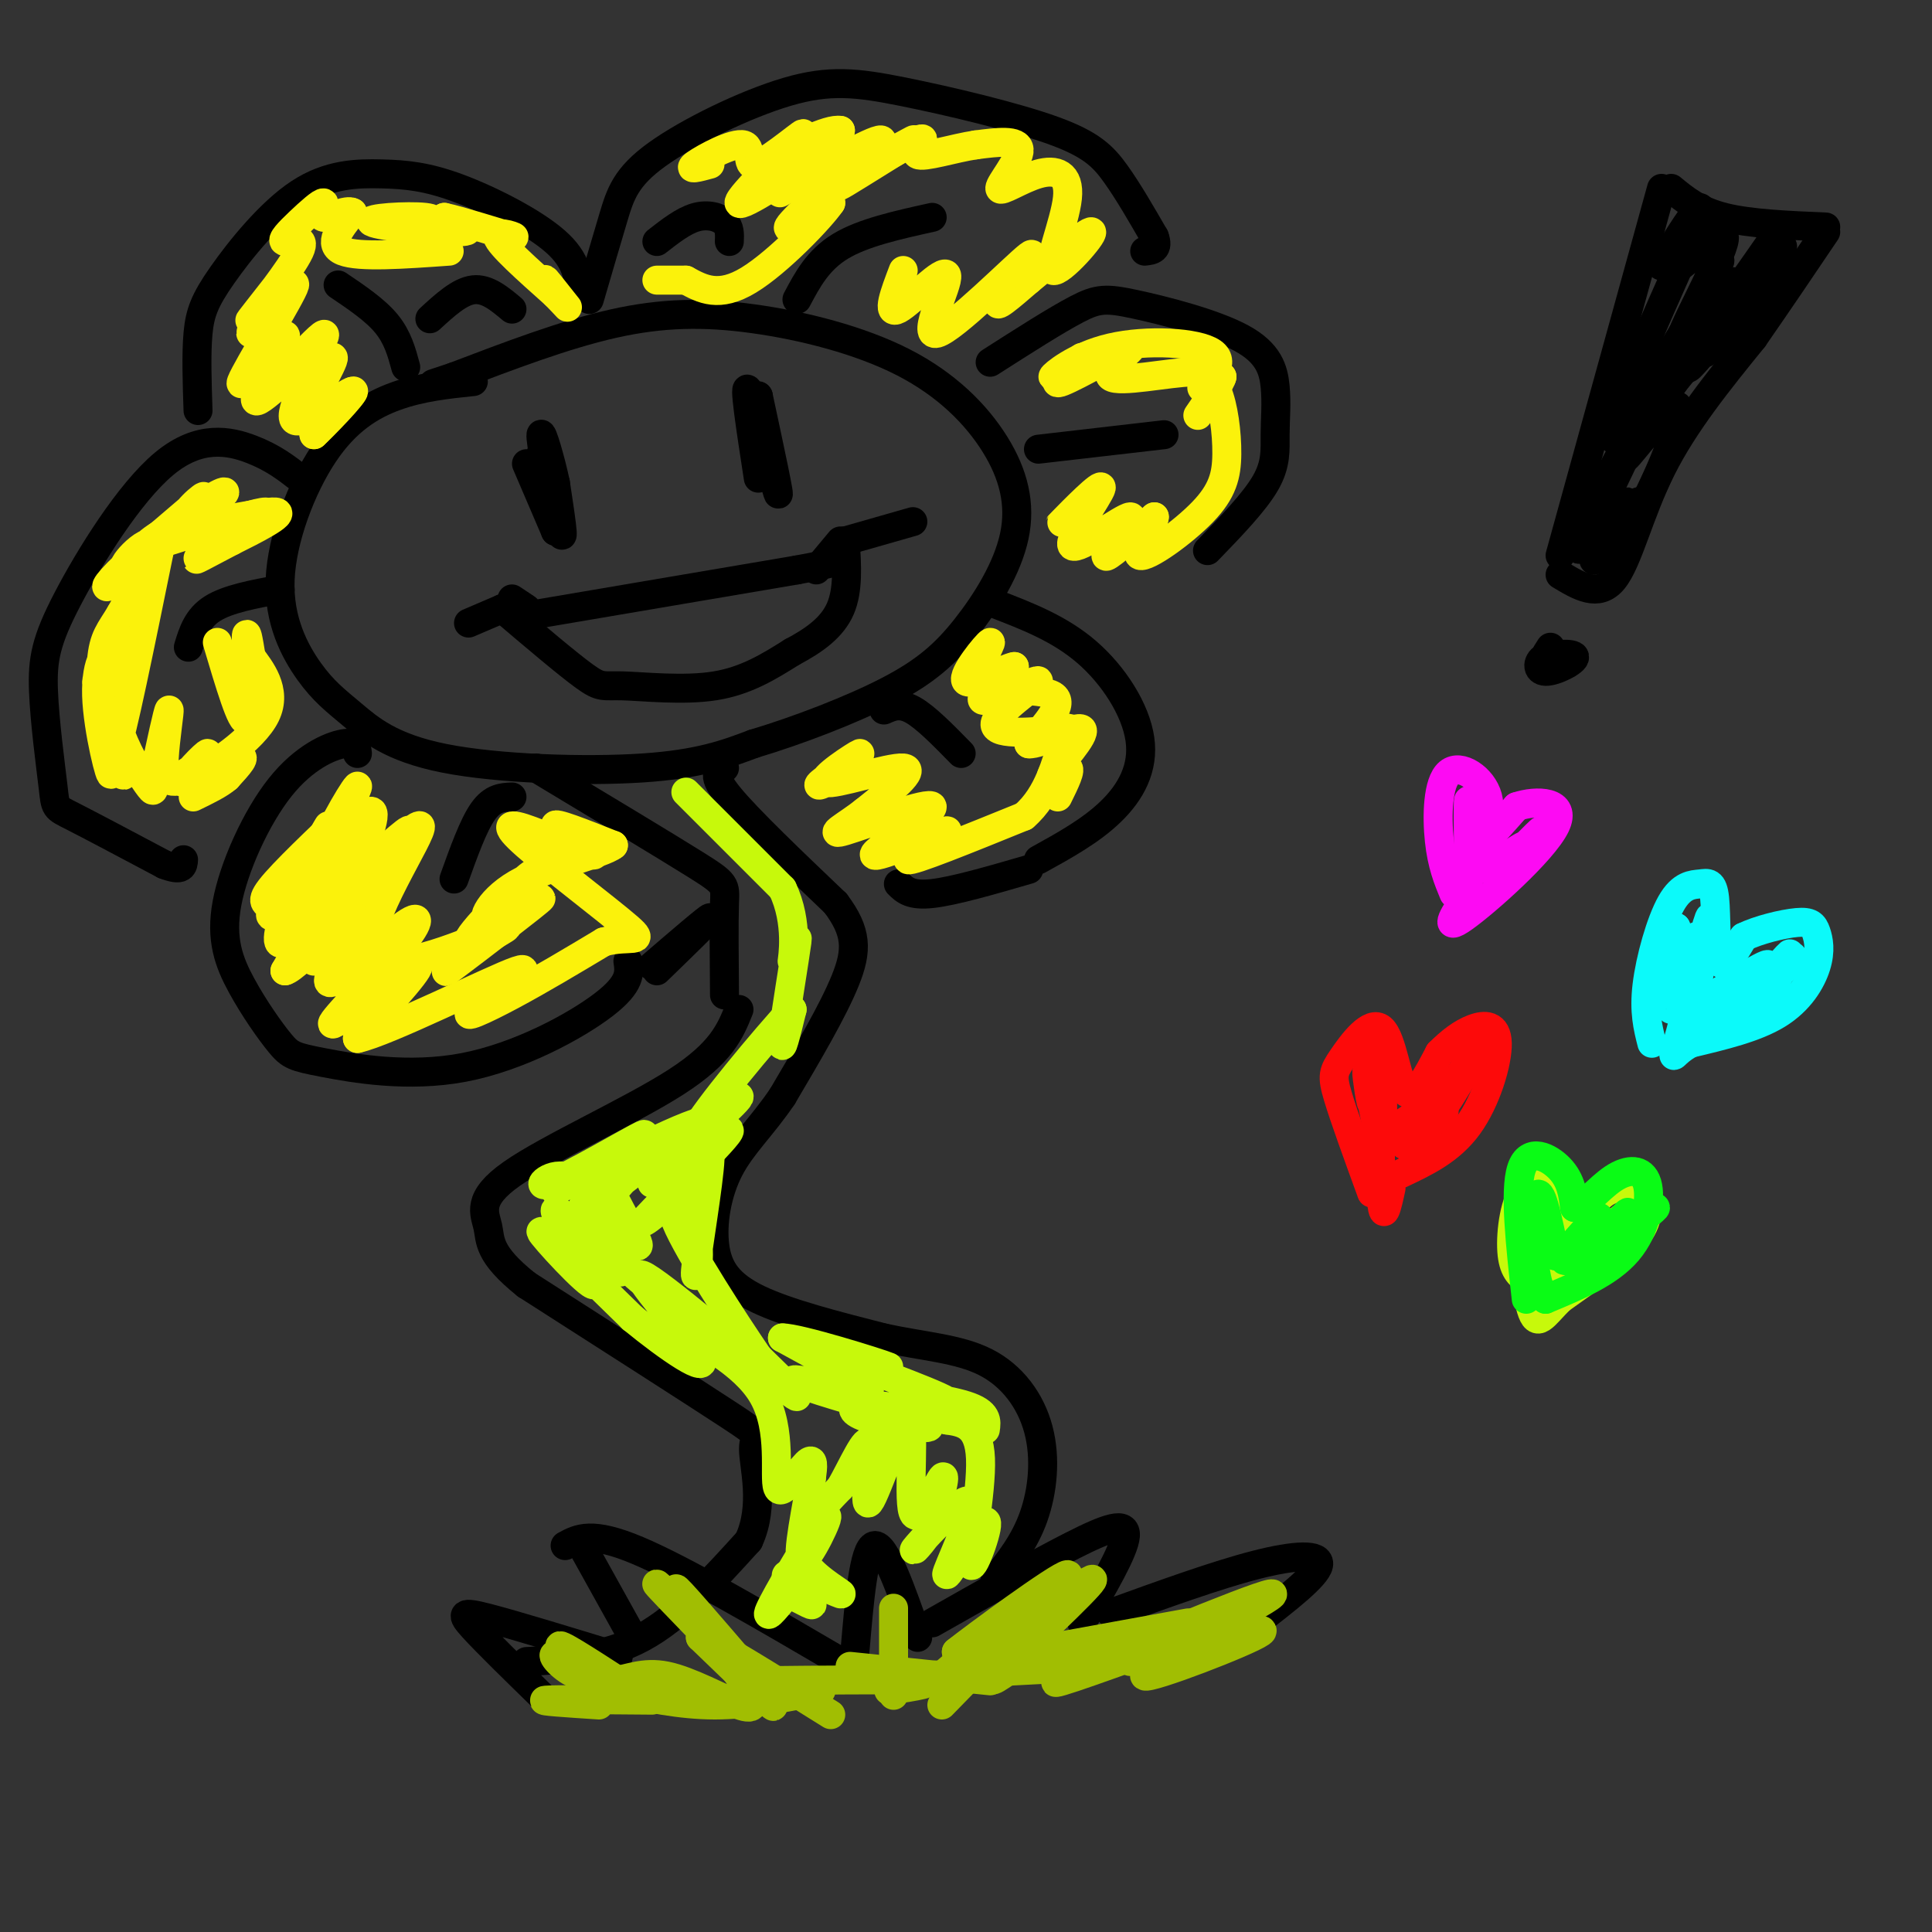 <svg viewBox='0 0 400 400' version='1.1' xmlns='http://www.w3.org/2000/svg' xmlns:xlink='http://www.w3.org/1999/xlink'><rect x="0" y="0" width="400" height="400" fill="#333333" stroke="none"/><g fill='none' stroke='rgb(0,0,0)' stroke-width='6' stroke-linecap='round' stroke-linejoin='round'><path d='M109,344c8.167,-0.417 16.333,-0.833 24,-5c7.667,-4.167 14.833,-12.083 22,-20'/><path d='M155,319c3.429,-7.298 1.000,-15.542 1,-19c0.000,-3.458 2.429,-2.131 -5,-7c-7.429,-4.869 -24.714,-15.935 -42,-27'/><path d='M109,266c-8.112,-6.483 -7.391,-9.191 -8,-12c-0.609,-2.809 -2.549,-5.718 5,-11c7.549,-5.282 24.585,-12.938 34,-19c9.415,-6.062 11.207,-10.531 13,-15'/><path d='M150,206c-0.067,-7.578 -0.133,-15.156 0,-19c0.133,-3.844 0.467,-3.956 -6,-8c-6.467,-4.044 -19.733,-12.022 -33,-20'/><path d='M98,79c-5.371,0.558 -10.743,1.117 -16,3c-5.257,1.883 -10.400,5.092 -15,12c-4.600,6.908 -8.657,17.515 -9,26c-0.343,8.485 3.030,14.848 6,19c2.970,4.152 5.538,6.092 9,9c3.462,2.908 7.817,6.783 19,9c11.183,2.217 29.195,2.776 41,2c11.805,-0.776 17.402,-2.888 23,-5'/><path d='M156,154c9.095,-2.719 20.331,-7.018 28,-11c7.669,-3.982 11.769,-7.649 16,-13c4.231,-5.351 8.593,-12.387 10,-19c1.407,-6.613 -0.142,-12.802 -4,-19c-3.858,-6.198 -10.024,-12.404 -19,-17c-8.976,-4.596 -20.763,-7.584 -31,-9c-10.237,-1.416 -18.925,-1.262 -29,1c-10.075,2.262 -21.538,6.631 -33,11'/><path d='M94,78c-6.000,2.000 -4.500,1.500 -3,1'/><path d='M97,129c0.000,0.000 7.000,-3.000 7,-3'/><path d='M104,126c6.750,5.732 13.500,11.464 17,14c3.500,2.536 3.750,1.875 8,2c4.250,0.125 12.500,1.036 19,0c6.500,-1.036 11.250,-4.018 16,-7'/><path d='M164,135c4.667,-2.467 8.333,-5.133 10,-9c1.667,-3.867 1.333,-8.933 1,-14'/><path d='M175,112c0.000,0.000 14.000,-4.000 14,-4'/><path d='M112,127c0.000,0.000 53.000,-9.000 53,-9'/><path d='M165,118c10.000,-1.833 8.500,-1.917 7,-2'/><path d='M109,126c0.000,0.000 -3.000,-2.000 -3,-2'/><path d='M169,118c0.000,0.000 5.000,-6.000 5,-6'/><path d='M109,96c0.000,0.000 6.000,14.000 6,14'/><path d='M115,110c0.000,-2.524 -3.000,-15.833 -3,-16c0.000,-0.167 3.000,12.810 4,16c1.000,3.190 0.000,-3.405 -1,-10'/><path d='M115,100c-0.956,-4.578 -2.844,-11.022 -3,-10c-0.156,1.022 1.422,9.511 3,18'/><path d='M157,99c-1.600,-10.378 -3.200,-20.756 -2,-18c1.200,2.756 5.200,18.644 6,21c0.800,2.356 -1.600,-8.822 -4,-20'/><path d='M157,82c-0.500,-1.000 0.250,6.500 1,14'/><path d='M89,66c3.083,-2.833 6.167,-5.667 9,-6c2.833,-0.333 5.417,1.833 8,4'/><path d='M136,50c2.733,-2.133 5.467,-4.267 8,-5c2.533,-0.733 4.867,-0.067 6,1c1.133,1.067 1.067,2.533 1,4'/><path d='M122,62c1.779,-6.094 3.558,-12.187 5,-17c1.442,-4.813 2.546,-8.345 9,-13c6.454,-4.655 18.257,-10.432 27,-13c8.743,-2.568 14.426,-1.925 24,0c9.574,1.925 23.039,5.134 31,8c7.961,2.866 10.417,5.390 13,9c2.583,3.610 5.291,8.305 8,13'/><path d='M239,49c1.000,2.667 -0.500,2.833 -2,3'/><path d='M120,61c-0.228,-3.495 -0.455,-6.990 -5,-11c-4.545,-4.010 -13.407,-8.535 -20,-11c-6.593,-2.465 -10.916,-2.870 -16,-3c-5.084,-0.130 -10.930,0.017 -17,4c-6.070,3.983 -12.365,11.803 -16,17c-3.635,5.197 -4.610,7.771 -5,12c-0.390,4.229 -0.195,10.115 0,16'/><path d='M62,99c-2.750,-2.139 -5.500,-4.278 -10,-6c-4.500,-1.722 -10.750,-3.025 -18,3c-7.250,6.025 -15.501,19.380 -20,28c-4.499,8.620 -5.247,12.506 -5,19c0.247,6.494 1.490,15.594 2,20c0.510,4.406 0.289,4.116 4,6c3.711,1.884 11.356,5.942 19,10'/><path d='M34,179c3.833,1.500 3.917,0.250 4,-1'/><path d='M205,75c6.859,-4.387 13.718,-8.774 18,-11c4.282,-2.226 5.986,-2.290 12,-1c6.014,1.290 16.338,3.934 22,7c5.662,3.066 6.662,6.554 7,10c0.338,3.446 0.014,6.851 0,10c-0.014,3.149 0.282,6.043 -2,10c-2.282,3.957 -7.141,8.979 -12,14'/><path d='M74,156c-0.138,-1.250 -0.277,-2.500 -3,-2c-2.723,0.500 -8.032,2.750 -13,9c-4.968,6.250 -9.597,16.498 -11,24c-1.403,7.502 0.420,12.256 3,17c2.580,4.744 5.918,9.478 8,12c2.082,2.522 2.909,2.831 9,4c6.091,1.169 17.448,3.199 29,1c11.552,-2.199 23.301,-8.628 29,-13c5.699,-4.372 5.350,-6.686 5,-9'/><path d='M150,159c-1.417,0.667 -2.833,1.333 1,6c3.833,4.667 12.917,13.333 22,22'/><path d='M173,187c4.444,5.911 4.556,9.689 2,16c-2.556,6.311 -7.778,15.156 -13,24'/><path d='M162,227c-4.260,6.290 -8.410,10.016 -11,15c-2.590,4.984 -3.620,11.226 -3,16c0.620,4.774 2.892,8.078 9,11c6.108,2.922 16.054,5.461 26,8'/><path d='M183,277c8.121,1.767 15.424,2.185 21,5c5.576,2.815 9.424,8.027 11,14c1.576,5.973 0.879,12.707 -1,18c-1.879,5.293 -4.939,9.147 -8,13'/><path d='M193,336c10.822,-6.133 21.644,-12.267 29,-16c7.356,-3.733 11.244,-5.067 11,-2c-0.244,3.067 -4.622,10.533 -9,18'/><path d='M230,334c10.933,-3.956 21.867,-7.911 30,-10c8.133,-2.089 13.467,-2.311 13,0c-0.467,2.311 -6.733,7.156 -13,12'/><path d='M190,339c-3.417,-9.750 -6.833,-19.500 -9,-19c-2.167,0.500 -3.083,11.250 -4,22'/><path d='M174,344c-16.250,-9.500 -32.500,-19.000 -42,-23c-9.500,-4.000 -12.250,-2.500 -15,-1'/><path d='M121,321c0.000,0.000 10.000,18.000 10,18'/><path d='M128,343c-10.756,-3.289 -21.511,-6.578 -27,-8c-5.489,-1.422 -5.711,-0.978 -3,2c2.711,2.978 8.356,8.489 14,14'/><path d='M321,134c-1.124,1.743 -2.248,3.486 -1,4c1.248,0.514 4.867,-0.200 5,-1c0.133,-0.800 -3.221,-1.687 -5,-1c-1.779,0.687 -1.982,2.947 0,3c1.982,0.053 6.149,-2.101 6,-3c-0.149,-0.899 -4.614,-0.543 -6,0c-1.386,0.543 0.307,1.271 2,2'/><path d='M323,119c3.956,2.378 7.911,4.756 11,1c3.089,-3.756 5.311,-13.644 10,-23c4.689,-9.356 11.844,-18.178 19,-27'/><path d='M363,70c5.667,-8.167 10.333,-15.083 15,-22'/><path d='M323,115c0.000,0.000 21.000,-76.000 21,-76'/><path d='M346,39c2.833,2.333 5.667,4.667 11,6c5.333,1.333 13.167,1.667 21,2'/><path d='M334,105c-2.281,3.689 -4.561,7.378 -3,6c1.561,-1.378 6.965,-7.823 6,-7c-0.965,0.823 -8.298,8.914 -8,9c0.298,0.086 8.228,-7.833 10,-9c1.772,-1.167 -2.614,4.416 -7,10'/><path d='M332,114c0.044,1.094 3.653,-1.171 8,-9c4.347,-7.829 9.433,-21.222 7,-21c-2.433,0.222 -12.386,14.060 -10,10c2.386,-4.060 17.110,-26.017 21,-33c3.890,-6.983 -3.055,1.009 -10,9'/><path d='M348,70c1.300,-4.067 9.550,-18.734 9,-21c-0.550,-2.266 -9.899,7.871 -11,7c-1.101,-0.871 6.045,-12.749 6,-13c-0.045,-0.251 -7.281,11.125 -8,12c-0.719,0.875 5.080,-8.750 7,-11c1.920,-2.250 -0.040,2.875 -2,8'/><path d='M349,52c-5.668,12.941 -18.839,41.293 -14,39c4.839,-2.293 27.687,-35.233 31,-40c3.313,-4.767 -12.911,18.638 -16,24c-3.089,5.362 6.955,-7.319 17,-20'/><path d='M367,55c-2.030,2.986 -15.606,20.450 -14,18c1.606,-2.450 18.394,-24.813 16,-22c-2.394,2.813 -23.970,30.804 -30,37c-6.030,6.196 3.485,-9.402 13,-25'/><path d='M352,63c3.714,-7.655 6.500,-14.292 1,-3c-5.500,11.292 -19.286,40.512 -24,50c-4.714,9.488 -0.357,-0.756 4,-11'/><path d='M333,99c2.159,-4.550 5.558,-10.426 4,-7c-1.558,3.426 -8.073,16.153 -9,19c-0.927,2.847 3.735,-4.187 5,-5c1.265,-0.813 -0.868,4.593 -3,10'/><path d='M206,125c6.696,2.577 13.393,5.155 19,10c5.607,4.845 10.125,11.958 11,18c0.875,6.042 -1.893,11.012 -6,15c-4.107,3.988 -9.554,6.994 -15,10'/><path d='M213,180c-7.750,2.250 -15.500,4.500 -20,5c-4.500,0.500 -5.750,-0.750 -7,-2'/><path d='M136,201c5.583,-5.417 11.167,-10.833 11,-11c-0.167,-0.167 -6.083,4.917 -12,10'/><path d='M84,76c-0.833,-3.083 -1.667,-6.167 -4,-9c-2.333,-2.833 -6.167,-5.417 -10,-8'/><path d='M165,62c2.167,-4.083 4.333,-8.167 9,-11c4.667,-2.833 11.833,-4.417 19,-6'/><path d='M215,93c0.000,0.000 26.000,-3.000 26,-3'/><path d='M58,122c-5.417,1.000 -10.833,2.000 -14,4c-3.167,2.000 -4.083,5.000 -5,8'/><path d='M106,165c-2.000,0.083 -4.000,0.167 -6,3c-2.000,2.833 -4.000,8.417 -6,14'/><path d='M183,147c1.667,-0.750 3.333,-1.500 6,0c2.667,1.500 6.333,5.250 10,9'/></g>
<g fill='none' stroke='rgb(251,242,11)' stroke-width='6' stroke-linecap='round' stroke-linejoin='round'><path d='M73,167c-7.238,6.868 -14.475,13.735 -17,17c-2.525,3.265 -0.337,2.927 0,4c0.337,1.073 -1.179,3.558 3,-1c4.179,-4.558 14.051,-16.159 15,-15c0.949,1.159 -7.026,15.080 -15,29'/><path d='M59,201c2.530,-0.409 16.354,-15.930 18,-16c1.646,-0.070 -8.888,15.312 -9,18c-0.112,2.688 10.196,-7.318 15,-11c4.804,-3.682 4.102,-1.038 -1,5c-5.102,6.038 -14.604,15.472 -13,15c1.604,-0.472 14.316,-10.849 17,-12c2.684,-1.151 -4.658,6.925 -12,15'/><path d='M74,215c6.230,-1.348 27.804,-12.217 33,-14c5.196,-1.783 -5.986,5.520 -9,8c-3.014,2.480 2.139,0.137 8,-3c5.861,-3.137 12.431,-7.069 19,-11'/><path d='M125,195c5.294,-1.428 9.029,0.503 5,-3c-4.029,-3.503 -15.823,-12.439 -21,-17c-5.177,-4.561 -3.738,-4.748 1,-3c4.738,1.748 12.776,5.432 13,5c0.224,-0.432 -7.364,-4.981 -8,-6c-0.636,-1.019 5.682,1.490 12,4'/><path d='M127,175c-2.160,1.784 -13.560,4.242 -20,8c-6.440,3.758 -7.920,8.814 -5,7c2.920,-1.814 10.241,-10.500 8,-9c-2.241,1.500 -14.044,13.186 -13,14c1.044,0.814 14.935,-9.242 15,-9c0.065,0.242 -13.696,10.784 -18,14c-4.304,3.216 0.848,-0.892 6,-5'/><path d='M100,195c3.153,-1.985 8.037,-4.447 2,-2c-6.037,2.447 -22.993,9.805 -25,4c-2.007,-5.805 10.936,-24.772 10,-26c-0.936,-1.228 -15.752,15.285 -17,17c-1.248,1.715 11.072,-11.367 14,-15c2.928,-3.633 -3.536,2.184 -10,8'/><path d='M74,181c-0.173,-2.351 4.396,-12.229 3,-13c-1.396,-0.771 -8.756,7.567 -9,6c-0.244,-1.567 6.626,-13.037 6,-11c-0.626,2.037 -8.750,17.582 -12,23c-3.250,5.418 -1.625,0.709 0,-4'/><path d='M62,182c1.890,-4.056 6.614,-12.194 6,-11c-0.614,1.194 -6.567,11.722 -9,18c-2.433,6.278 -1.347,8.306 1,4c2.347,-4.306 5.956,-14.944 7,-15c1.044,-0.056 -0.478,10.472 -2,21'/><path d='M45,133c2.556,8.600 5.111,17.200 6,16c0.889,-1.200 0.111,-12.200 0,-16c-0.111,-3.800 0.444,-0.400 1,3'/><path d='M52,136c1.717,2.382 5.510,6.837 3,12c-2.510,5.163 -11.322,11.033 -16,13c-4.678,1.967 -5.221,0.029 -5,-4c0.221,-4.029 1.206,-10.151 1,-10c-0.206,0.151 -1.603,6.576 -3,13'/><path d='M32,160c-0.371,3.155 0.202,4.543 -1,3c-1.202,-1.543 -4.178,-6.019 -6,-11c-1.822,-4.981 -2.488,-10.469 -2,-15c0.488,-4.531 2.131,-8.104 2,-2c-0.131,6.104 -2.038,21.887 -1,20c1.038,-1.887 5.019,-21.443 9,-41'/><path d='M33,114c-0.966,-5.002 -7.880,2.995 -7,3c0.880,0.005 9.555,-7.980 15,-12c5.445,-4.020 7.661,-4.074 3,-1c-4.661,3.074 -16.198,9.278 -13,9c3.198,-0.278 21.130,-7.036 24,-7c2.870,0.036 -9.323,6.868 -13,9c-3.677,2.132 1.161,-0.434 6,-3'/><path d='M48,112c4.172,-2.080 11.602,-5.778 9,-6c-2.602,-0.222 -15.236,3.034 -18,2c-2.764,-1.034 4.342,-6.357 3,-5c-1.342,1.357 -11.133,9.395 -16,14c-4.867,4.605 -4.810,5.778 -2,3c2.810,-2.778 8.374,-9.508 9,-9c0.626,0.508 -3.687,8.254 -8,16'/><path d='M25,127c-2.170,3.659 -3.595,4.805 -4,10c-0.405,5.195 0.211,14.439 1,14c0.789,-0.439 1.751,-10.559 1,-14c-0.751,-3.441 -3.215,-0.201 -3,7c0.215,7.201 3.109,18.363 3,16c-0.109,-2.363 -3.222,-18.252 -3,-19c0.222,-0.748 3.778,13.643 5,18c1.222,4.357 0.111,-1.322 -1,-7'/><path d='M24,152c-1.288,-3.466 -4.008,-8.632 -3,-6c1.008,2.632 5.745,13.062 11,15c5.255,1.938 11.027,-4.614 11,-5c-0.027,-0.386 -5.853,5.396 -5,6c0.853,0.604 8.387,-3.970 11,-5c2.613,-1.030 0.307,1.485 -2,4'/><path d='M47,161c-1.500,1.333 -4.250,2.667 -7,4'/><path d='M175,160c-3.372,1.745 -6.743,3.490 -5,2c1.743,-1.490 8.601,-6.214 8,-6c-0.601,0.214 -8.662,5.365 -7,6c1.662,0.635 13.046,-3.247 16,-3c2.954,0.247 -2.523,4.624 -8,9'/><path d='M179,168c-3.511,2.795 -8.289,5.283 -4,4c4.289,-1.283 17.644,-6.335 18,-5c0.356,1.335 -12.286,9.059 -12,10c0.286,0.941 13.500,-4.900 15,-5c1.500,-0.100 -8.714,5.543 -8,6c0.714,0.457 12.357,-4.271 24,-9'/><path d='M212,169c5.321,-4.579 6.623,-11.525 8,-15c1.377,-3.475 2.827,-3.478 -1,-3c-3.827,0.478 -12.933,1.437 -13,-1c-0.067,-2.437 8.905,-8.272 9,-9c0.095,-0.728 -8.687,3.649 -11,4c-2.313,0.351 1.844,-3.325 6,-7'/><path d='M210,138c-1.721,0.208 -9.022,4.227 -10,3c-0.978,-1.227 4.367,-7.700 5,-8c0.633,-0.300 -3.445,5.573 -1,8c2.445,2.427 11.413,1.408 14,3c2.587,1.592 -1.206,5.796 -5,10'/><path d='M213,154c2.136,0.287 9.974,-3.995 11,-3c1.026,0.995 -4.762,7.268 -6,9c-1.238,1.732 2.075,-1.077 3,-1c0.925,0.077 -0.537,3.038 -2,6'/><path d='M223,105c-2.468,2.494 -4.937,4.988 -3,3c1.937,-1.988 8.279,-8.458 8,-7c-0.279,1.458 -7.178,10.844 -6,12c1.178,1.156 10.432,-5.920 12,-6c1.568,-0.080 -4.552,6.834 -5,8c-0.448,1.166 4.776,-3.417 10,-8'/><path d='M239,107c0.164,0.978 -4.426,7.422 -3,8c1.426,0.578 8.867,-4.711 13,-9c4.133,-4.289 4.959,-7.578 5,-12c0.041,-4.422 -0.703,-9.978 -2,-13c-1.297,-3.022 -3.149,-3.511 -5,-4'/><path d='M247,77c-5.102,0.099 -15.357,2.346 -17,1c-1.643,-1.346 5.327,-6.285 4,-6c-1.327,0.285 -10.951,5.796 -14,7c-3.049,1.204 0.475,-1.898 4,-5'/><path d='M224,74c-1.115,0.481 -5.904,4.184 -6,4c-0.096,-0.184 4.500,-4.256 12,-6c7.500,-1.744 17.904,-1.162 21,1c3.096,2.162 -1.115,5.903 -2,7c-0.885,1.097 1.558,-0.452 4,-2'/><path d='M253,78c-0.167,1.000 -2.583,4.500 -5,8'/><path d='M187,56c-1.785,4.689 -3.571,9.378 -1,8c2.571,-1.378 9.498,-8.822 10,-7c0.502,1.822 -5.422,12.911 -2,12c3.422,-0.911 16.191,-13.822 19,-16c2.809,-2.178 -4.340,6.378 -6,9c-1.660,2.622 2.170,-0.689 6,-4'/><path d='M213,58c4.422,-3.586 12.477,-10.549 13,-10c0.523,0.549 -6.486,8.612 -8,8c-1.514,-0.612 2.467,-9.899 3,-15c0.533,-5.101 -2.383,-6.017 -6,-5c-3.617,1.017 -7.935,3.966 -8,3c-0.065,-0.966 4.124,-5.847 4,-8c-0.124,-2.153 -4.562,-1.576 -9,-1'/><path d='M202,30c-4.375,0.634 -10.814,2.719 -12,2c-1.186,-0.719 2.881,-4.242 0,-3c-2.881,1.242 -12.710,7.251 -14,7c-1.290,-0.251 5.960,-6.760 4,-5c-1.960,1.760 -13.132,11.789 -16,15c-2.868,3.211 2.566,-0.394 8,-4'/><path d='M172,42c-1.956,2.933 -10.844,12.267 -17,16c-6.156,3.733 -9.578,1.867 -13,0'/><path d='M142,58c-3.167,0.000 -4.583,0.000 -6,0'/><path d='M147,34c-2.420,0.659 -4.841,1.318 -3,0c1.841,-1.318 7.943,-4.615 10,-4c2.057,0.615 0.071,5.140 3,4c2.929,-1.140 10.775,-7.945 9,-6c-1.775,1.945 -13.170,12.639 -13,14c0.170,1.361 11.906,-6.611 16,-9c4.094,-2.389 0.547,0.806 -3,4'/><path d='M166,37c-2.405,1.802 -6.919,4.307 -3,2c3.919,-2.307 16.271,-9.425 19,-10c2.729,-0.575 -4.164,5.393 -7,8c-2.836,2.607 -1.616,1.853 3,-1c4.616,-2.853 12.627,-7.807 11,-7c-1.627,0.807 -12.894,7.373 -17,8c-4.106,0.627 -1.053,-4.687 2,-10'/><path d='M174,27c-2.500,-0.500 -9.750,3.250 -17,7'/><path d='M93,52c-9.333,0.667 -18.667,1.333 -22,0c-3.333,-1.333 -0.667,-4.667 2,-8'/><path d='M73,44c-1.111,-0.784 -4.888,1.256 -6,1c-1.112,-0.256 0.441,-2.809 0,-3c-0.441,-0.191 -2.875,1.979 -5,4c-2.125,2.021 -3.941,3.892 -3,4c0.941,0.108 4.638,-1.548 3,2c-1.638,3.548 -8.611,12.299 -10,14c-1.389,1.701 2.805,-3.650 7,-9'/><path d='M59,57c-1.267,2.306 -7.936,12.570 -7,12c0.936,-0.570 9.477,-11.973 9,-10c-0.477,1.973 -9.973,17.323 -11,20c-1.027,2.677 6.416,-7.318 8,-8c1.584,-0.682 -2.690,7.948 -3,10c-0.310,2.052 3.345,-2.474 7,-7'/><path d='M62,74c2.744,-2.830 6.102,-6.406 5,-4c-1.102,2.406 -6.666,10.794 -6,11c0.666,0.206 7.560,-7.769 8,-7c0.440,0.769 -5.574,10.284 -5,12c0.574,1.716 7.735,-4.367 9,-5c1.265,-0.633 -3.368,4.183 -8,9'/><path d='M65,90c1.408,-1.257 8.928,-8.899 8,-9c-0.928,-0.101 -10.304,7.340 -12,6c-1.696,-1.340 4.288,-11.462 3,-12c-1.288,-0.538 -9.847,8.509 -11,8c-1.153,-0.509 5.099,-10.574 6,-13c0.901,-2.426 -3.550,2.787 -8,8'/><path d='M87,48c2.220,-1.304 4.440,-2.607 1,-3c-3.440,-0.393 -12.542,0.125 -11,1c1.542,0.875 13.726,2.107 18,2c4.274,-0.107 0.637,-1.554 -3,-3'/><path d='M92,45c3.024,0.583 12.083,3.542 14,4c1.917,0.458 -3.310,-1.583 -3,0c0.310,1.583 6.155,6.792 12,12'/><path d='M115,61c2.571,2.643 3.000,3.250 2,2c-1.000,-1.250 -3.429,-4.357 -4,-5c-0.571,-0.643 0.714,1.179 2,3'/></g>
<g fill='none' stroke='rgb(199,249,11)' stroke-width='6' stroke-linecap='round' stroke-linejoin='round'><path d='M142,164c0.000,0.000 20.000,20.000 20,20'/><path d='M162,184c3.432,7.072 2.013,14.751 2,15c-0.013,0.249 1.381,-6.933 1,-4c-0.381,2.933 -2.537,15.981 -3,20c-0.463,4.019 0.769,-0.990 2,-6'/><path d='M164,209c-5.060,5.369 -18.708,21.792 -20,25c-1.292,3.208 9.774,-6.798 9,-7c-0.774,-0.202 -13.387,9.399 -26,19'/><path d='M127,246c-3.233,2.692 1.685,-0.079 2,-2c0.315,-1.921 -3.974,-2.993 -3,1c0.974,3.993 7.209,13.050 6,13c-1.209,-0.050 -9.864,-9.206 -11,-9c-1.136,0.206 5.247,9.773 7,13c1.753,3.227 -1.123,0.113 -4,-3'/><path d='M124,259c-3.378,-3.418 -9.823,-10.463 -9,-8c0.823,2.463 8.914,14.432 8,15c-0.914,0.568 -10.833,-10.266 -11,-11c-0.167,-0.734 9.416,8.633 19,18'/><path d='M131,273c7.316,6.013 16.105,12.045 14,8c-2.105,-4.045 -15.105,-18.166 -12,-17c3.105,1.166 22.316,17.619 29,23c6.684,5.381 0.842,-0.309 -5,-6'/><path d='M157,281c-4.883,-7.159 -14.590,-22.056 -17,-28c-2.410,-5.944 2.478,-2.933 4,2c1.522,4.933 -0.321,11.790 0,8c0.321,-3.790 2.806,-18.226 3,-23c0.194,-4.774 -1.903,0.113 -4,5'/><path d='M143,245c-4.036,3.702 -12.125,10.458 -9,7c3.125,-3.458 17.464,-17.131 17,-18c-0.464,-0.869 -15.733,11.066 -16,11c-0.267,-0.066 14.467,-12.133 12,-13c-2.467,-0.867 -22.133,9.467 -29,13c-6.867,3.533 -0.933,0.267 5,-3'/><path d='M123,242c4.225,-2.732 12.287,-8.064 10,-7c-2.287,1.064 -14.922,8.522 -19,10c-4.078,1.478 0.402,-3.025 4,-1c3.598,2.025 6.314,10.579 10,16c3.686,5.421 8.343,7.711 13,10'/><path d='M141,270c1.003,2.162 -2.988,2.568 0,5c2.988,2.432 12.956,6.889 17,14c4.044,7.111 2.166,16.876 3,19c0.834,2.124 4.381,-3.393 6,-5c1.619,-1.607 1.309,0.697 1,3'/><path d='M168,306c-0.786,5.153 -3.252,16.536 -2,17c1.252,0.464 6.222,-9.990 5,-9c-1.222,0.990 -8.635,13.426 -11,18c-2.365,4.574 0.317,1.287 3,-2'/><path d='M163,330c2.109,0.590 5.882,3.066 5,2c-0.882,-1.066 -6.419,-5.672 -5,-6c1.419,-0.328 9.793,3.623 11,4c1.207,0.377 -4.752,-2.822 -7,-6c-2.248,-3.178 -0.785,-6.337 1,-9c1.785,-2.663 3.893,-4.832 6,-7'/><path d='M174,308c2.420,-4.219 5.471,-11.267 6,-9c0.529,2.267 -1.463,13.848 0,12c1.463,-1.848 6.382,-17.124 8,-17c1.618,0.124 -0.064,15.649 1,19c1.064,3.351 4.876,-5.471 6,-7c1.124,-1.529 -0.438,4.236 -2,10'/><path d='M193,316c-1.777,3.308 -5.220,6.577 -3,4c2.220,-2.577 10.103,-11.001 11,-9c0.897,2.001 -5.193,14.429 -5,15c0.193,0.571 6.670,-10.713 8,-11c1.330,-0.287 -2.488,10.423 -3,9c-0.512,-1.423 2.282,-14.978 2,-22c-0.282,-7.022 -3.641,-7.511 -7,-8'/><path d='M196,294c-4.789,-2.056 -13.260,-3.196 -17,-3c-3.740,0.196 -2.748,1.728 2,3c4.748,1.272 13.253,2.283 11,1c-2.253,-1.283 -15.264,-4.859 -22,-7c-6.736,-2.141 -7.198,-2.846 -3,-2c4.198,0.846 13.057,3.242 13,2c-0.057,-1.242 -9.028,-6.121 -18,-11'/><path d='M162,277c3.216,-0.070 20.256,5.257 22,6c1.744,0.743 -11.809,-3.096 -10,-2c1.809,1.096 18.980,7.129 22,9c3.020,1.871 -8.110,-0.419 -9,-1c-0.890,-0.581 8.460,0.548 13,2c4.540,1.452 4.270,3.226 4,5'/></g>
<g fill='none' stroke='rgb(161,190,2)' stroke-width='6' stroke-linecap='round' stroke-linejoin='round'><path d='M128,348c-6.509,-4.211 -13.018,-8.421 -12,-7c1.018,1.421 9.561,8.474 10,9c0.439,0.526 -7.228,-5.474 -10,-7c-2.772,-1.526 -0.649,1.421 2,3c2.649,1.579 5.825,1.789 9,2'/><path d='M127,348c3.042,-0.287 6.147,-2.005 11,-1c4.853,1.005 11.456,4.733 15,6c3.544,1.267 4.031,0.072 0,-6c-4.031,-6.072 -12.580,-17.021 -13,-18c-0.420,-0.979 7.290,8.010 15,17'/><path d='M155,346c-3.512,-3.024 -19.792,-19.083 -19,-18c0.792,1.083 18.655,19.310 23,24c4.345,4.690 -4.827,-4.155 -14,-13'/><path d='M145,339c2.167,0.500 14.583,8.250 27,16'/><path d='M185,347c0.000,-7.333 0.000,-14.667 0,-14c0.000,0.667 0.000,9.333 0,18'/><path d='M195,353c10.911,-11.149 21.821,-22.298 19,-21c-2.821,1.298 -19.375,15.042 -19,15c0.375,-0.042 17.679,-13.869 21,-17c3.321,-3.131 -7.339,4.435 -18,12'/><path d='M198,342c3.486,-2.810 21.203,-15.836 23,-16c1.797,-0.164 -12.324,12.533 -12,13c0.324,0.467 15.093,-11.295 17,-12c1.907,-0.705 -9.046,9.648 -20,20'/><path d='M206,347c-2.000,2.500 3.000,-1.250 8,-5'/><path d='M234,344c14.857,-3.958 29.714,-7.917 27,-6c-2.714,1.917 -23.000,9.708 -24,9c-1.000,-0.708 17.286,-9.917 21,-12c3.714,-2.083 -7.143,2.958 -18,8'/><path d='M240,343c5.143,-2.786 27.000,-13.750 23,-13c-4.000,0.750 -33.857,13.214 -42,17c-8.143,3.786 5.429,-1.107 19,-6'/><path d='M246,336c0.000,0.000 -33.000,6.000 -33,6'/><path d='M228,345c0.000,0.000 -38.000,2.000 -38,2'/><path d='M205,348c0.000,0.000 -29.000,-3.000 -29,-3'/><path d='M184,350c5.417,-0.833 10.833,-1.667 6,-2c-4.833,-0.333 -19.917,-0.167 -35,0'/><path d='M170,350c-7.417,1.500 -14.833,3.000 -22,3c-7.167,0.000 -14.083,-1.500 -21,-3'/><path d='M135,352c-10.083,-0.083 -20.167,-0.167 -22,0c-1.833,0.167 4.583,0.583 11,1'/></g>
<g fill='none' stroke='rgb(199,249,11)' stroke-width='6' stroke-linecap='round' stroke-linejoin='round'><path d='M316,265c-1.369,-1.042 -2.738,-2.083 -3,-6c-0.262,-3.917 0.583,-10.708 3,-13c2.417,-2.292 6.405,-0.083 8,3c1.595,3.083 0.798,7.042 0,11'/><path d='M324,260c1.056,-0.911 3.695,-8.687 7,-12c3.305,-3.313 7.274,-2.161 9,0c1.726,2.161 1.207,5.332 -2,9c-3.207,3.668 -9.104,7.834 -15,12'/><path d='M323,269c-3.501,3.470 -4.753,6.147 -6,2c-1.247,-4.147 -2.490,-15.116 -2,-16c0.490,-0.884 2.711,8.319 4,11c1.289,2.681 1.644,-1.159 2,-5'/><path d='M321,261c0.265,-2.033 -0.073,-4.617 0,-3c0.073,1.617 0.558,7.435 1,6c0.442,-1.435 0.841,-10.124 1,-12c0.159,-1.876 0.080,3.062 0,8'/><path d='M323,260c-0.711,2.622 -2.490,5.177 1,3c3.490,-2.177 12.247,-9.086 14,-10c1.753,-0.914 -3.499,4.167 -5,5c-1.501,0.833 0.750,-2.584 3,-6'/><path d='M336,252c-1.405,0.938 -6.418,6.282 -10,6c-3.582,-0.282 -5.734,-6.191 -6,-6c-0.266,0.191 1.352,6.483 2,8c0.648,1.517 0.324,-1.742 0,-5'/><path d='M322,255c-0.044,-1.711 -0.156,-3.489 0,-3c0.156,0.489 0.578,3.244 1,6'/></g>
<g fill='none' stroke='rgb(253,10,10)' stroke-width='6' stroke-linecap='round' stroke-linejoin='round'><path d='M284,247c-2.858,-7.845 -5.716,-15.691 -7,-20c-1.284,-4.309 -0.994,-5.083 1,-8c1.994,-2.917 5.691,-7.978 8,-6c2.309,1.978 3.231,10.994 5,13c1.769,2.006 4.384,-2.997 7,-8'/><path d='M298,218c2.314,-2.313 4.600,-4.094 7,-5c2.400,-0.906 4.915,-0.936 5,3c0.085,3.936 -2.262,11.839 -6,17c-3.738,5.161 -8.869,7.581 -14,10'/><path d='M288,246c-0.827,3.821 -1.655,7.643 -2,2c-0.345,-5.643 -0.208,-20.750 0,-23c0.208,-2.250 0.488,8.357 0,10c-0.488,1.643 -1.744,-5.679 -3,-13'/><path d='M283,222c-0.143,0.417 1.000,7.958 1,6c0.000,-1.958 -1.143,-13.417 -1,-14c0.143,-0.583 1.571,9.708 3,20'/><path d='M286,234c3.778,0.695 11.722,-7.568 12,-8c0.278,-0.432 -7.111,6.967 -7,8c0.111,1.033 7.722,-4.299 8,-4c0.278,0.299 -6.778,6.228 -8,7c-1.222,0.772 3.389,-3.614 8,-8'/><path d='M299,229c3.378,-4.933 7.822,-13.267 8,-14c0.178,-0.733 -3.911,6.133 -8,13'/></g>
<g fill='none' stroke='rgb(11,250,250)' stroke-width='6' stroke-linecap='round' stroke-linejoin='round'><path d='M342,216c-0.831,-3.262 -1.662,-6.525 -1,-12c0.662,-5.475 2.818,-13.163 5,-17c2.182,-3.837 4.389,-3.822 6,-4c1.611,-0.178 2.626,-0.548 3,3c0.374,3.548 0.107,11.014 1,13c0.893,1.986 2.947,-1.507 5,-5'/><path d='M361,194c3.041,-1.498 8.144,-2.744 11,-3c2.856,-0.256 3.467,0.478 4,2c0.533,1.522 0.990,3.833 0,7c-0.990,3.167 -3.426,7.191 -8,10c-4.574,2.809 -11.287,4.405 -18,6'/><path d='M350,216c-3.689,2.000 -3.911,4.000 -3,1c0.911,-3.000 2.956,-11.000 5,-19'/><path d='M352,198c-0.002,1.281 -2.506,13.982 -2,12c0.506,-1.982 4.021,-18.649 4,-20c-0.021,-1.351 -3.577,12.614 -5,16c-1.423,3.386 -0.711,-3.807 0,-11'/><path d='M349,195c-0.975,2.487 -3.413,14.203 -3,14c0.413,-0.203 3.677,-12.325 3,-13c-0.677,-0.675 -5.295,10.097 -5,10c0.295,-0.097 5.502,-11.065 7,-12c1.498,-0.935 -0.715,8.161 -1,12c-0.285,3.839 1.357,2.419 3,1'/><path d='M353,207c4.468,-2.372 14.140,-8.802 13,-7c-1.140,1.802 -13.090,11.836 -12,11c1.090,-0.836 15.220,-12.544 17,-13c1.780,-0.456 -8.790,10.339 -10,11c-1.210,0.661 6.940,-8.811 9,-11c2.060,-2.189 -1.970,2.906 -6,8'/><path d='M364,206c0.811,0.144 5.839,-3.497 3,-3c-2.839,0.497 -13.544,5.133 -17,3c-3.456,-2.133 0.339,-11.036 1,-12c0.661,-0.964 -1.811,6.010 -3,7c-1.189,0.990 -1.094,-4.005 -1,-9'/><path d='M347,192c-0.333,0.500 -0.667,6.250 -1,12'/></g>
<g fill='none' stroke='rgb(253,10,243)' stroke-width='6' stroke-linecap='round' stroke-linejoin='round'><path d='M301,185c-1.233,-2.995 -2.466,-5.990 -3,-11c-0.534,-5.010 -0.370,-12.033 2,-14c2.370,-1.967 6.946,1.124 8,5c1.054,3.876 -1.413,8.536 -1,9c0.413,0.464 3.707,-3.268 7,-7'/><path d='M314,167c4.036,-1.369 10.625,-1.292 8,4c-2.625,5.292 -14.464,15.798 -19,19c-4.536,3.202 -1.768,-0.899 1,-5'/><path d='M304,185c0.111,-5.622 -0.111,-17.178 0,-19c0.111,-1.822 0.556,6.089 1,14'/><path d='M305,180c3.199,0.404 10.697,-5.588 11,-5c0.303,0.588 -6.587,7.754 -6,7c0.587,-0.754 8.652,-9.429 9,-10c0.348,-0.571 -7.022,6.962 -8,8c-0.978,1.038 4.435,-4.418 6,-6c1.565,-1.582 -0.717,0.709 -3,3'/><path d='M314,177c-0.667,0.667 -0.833,0.833 -1,1'/></g>
<g fill='none' stroke='rgb(10,252,21)' stroke-width='6' stroke-linecap='round' stroke-linejoin='round'><path d='M316,269c-1.244,-11.222 -2.489,-22.444 -1,-27c1.489,-4.556 5.711,-2.444 8,0c2.289,2.444 2.644,5.222 3,8'/><path d='M326,250c1.842,0.010 4.947,-3.967 8,-6c3.053,-2.033 6.053,-2.124 7,1c0.947,3.124 -0.158,9.464 -4,14c-3.842,4.536 -10.421,7.268 -17,10'/><path d='M320,269c-3.267,-3.644 -2.933,-17.756 -2,-21c0.933,-3.244 2.467,4.378 4,12'/><path d='M322,260c3.362,-0.670 9.767,-8.344 9,-8c-0.767,0.344 -8.707,8.708 -7,9c1.707,0.292 13.059,-7.488 17,-10c3.941,-2.512 0.470,0.244 -3,3'/><path d='M338,254c-2.802,2.522 -8.308,7.325 -8,6c0.308,-1.325 6.429,-8.780 7,-9c0.571,-0.220 -4.408,6.794 -6,9c-1.592,2.206 0.204,-0.397 2,-3'/><path d='M333,257c0.333,-0.500 0.167,-0.250 0,0'/></g>
</svg>